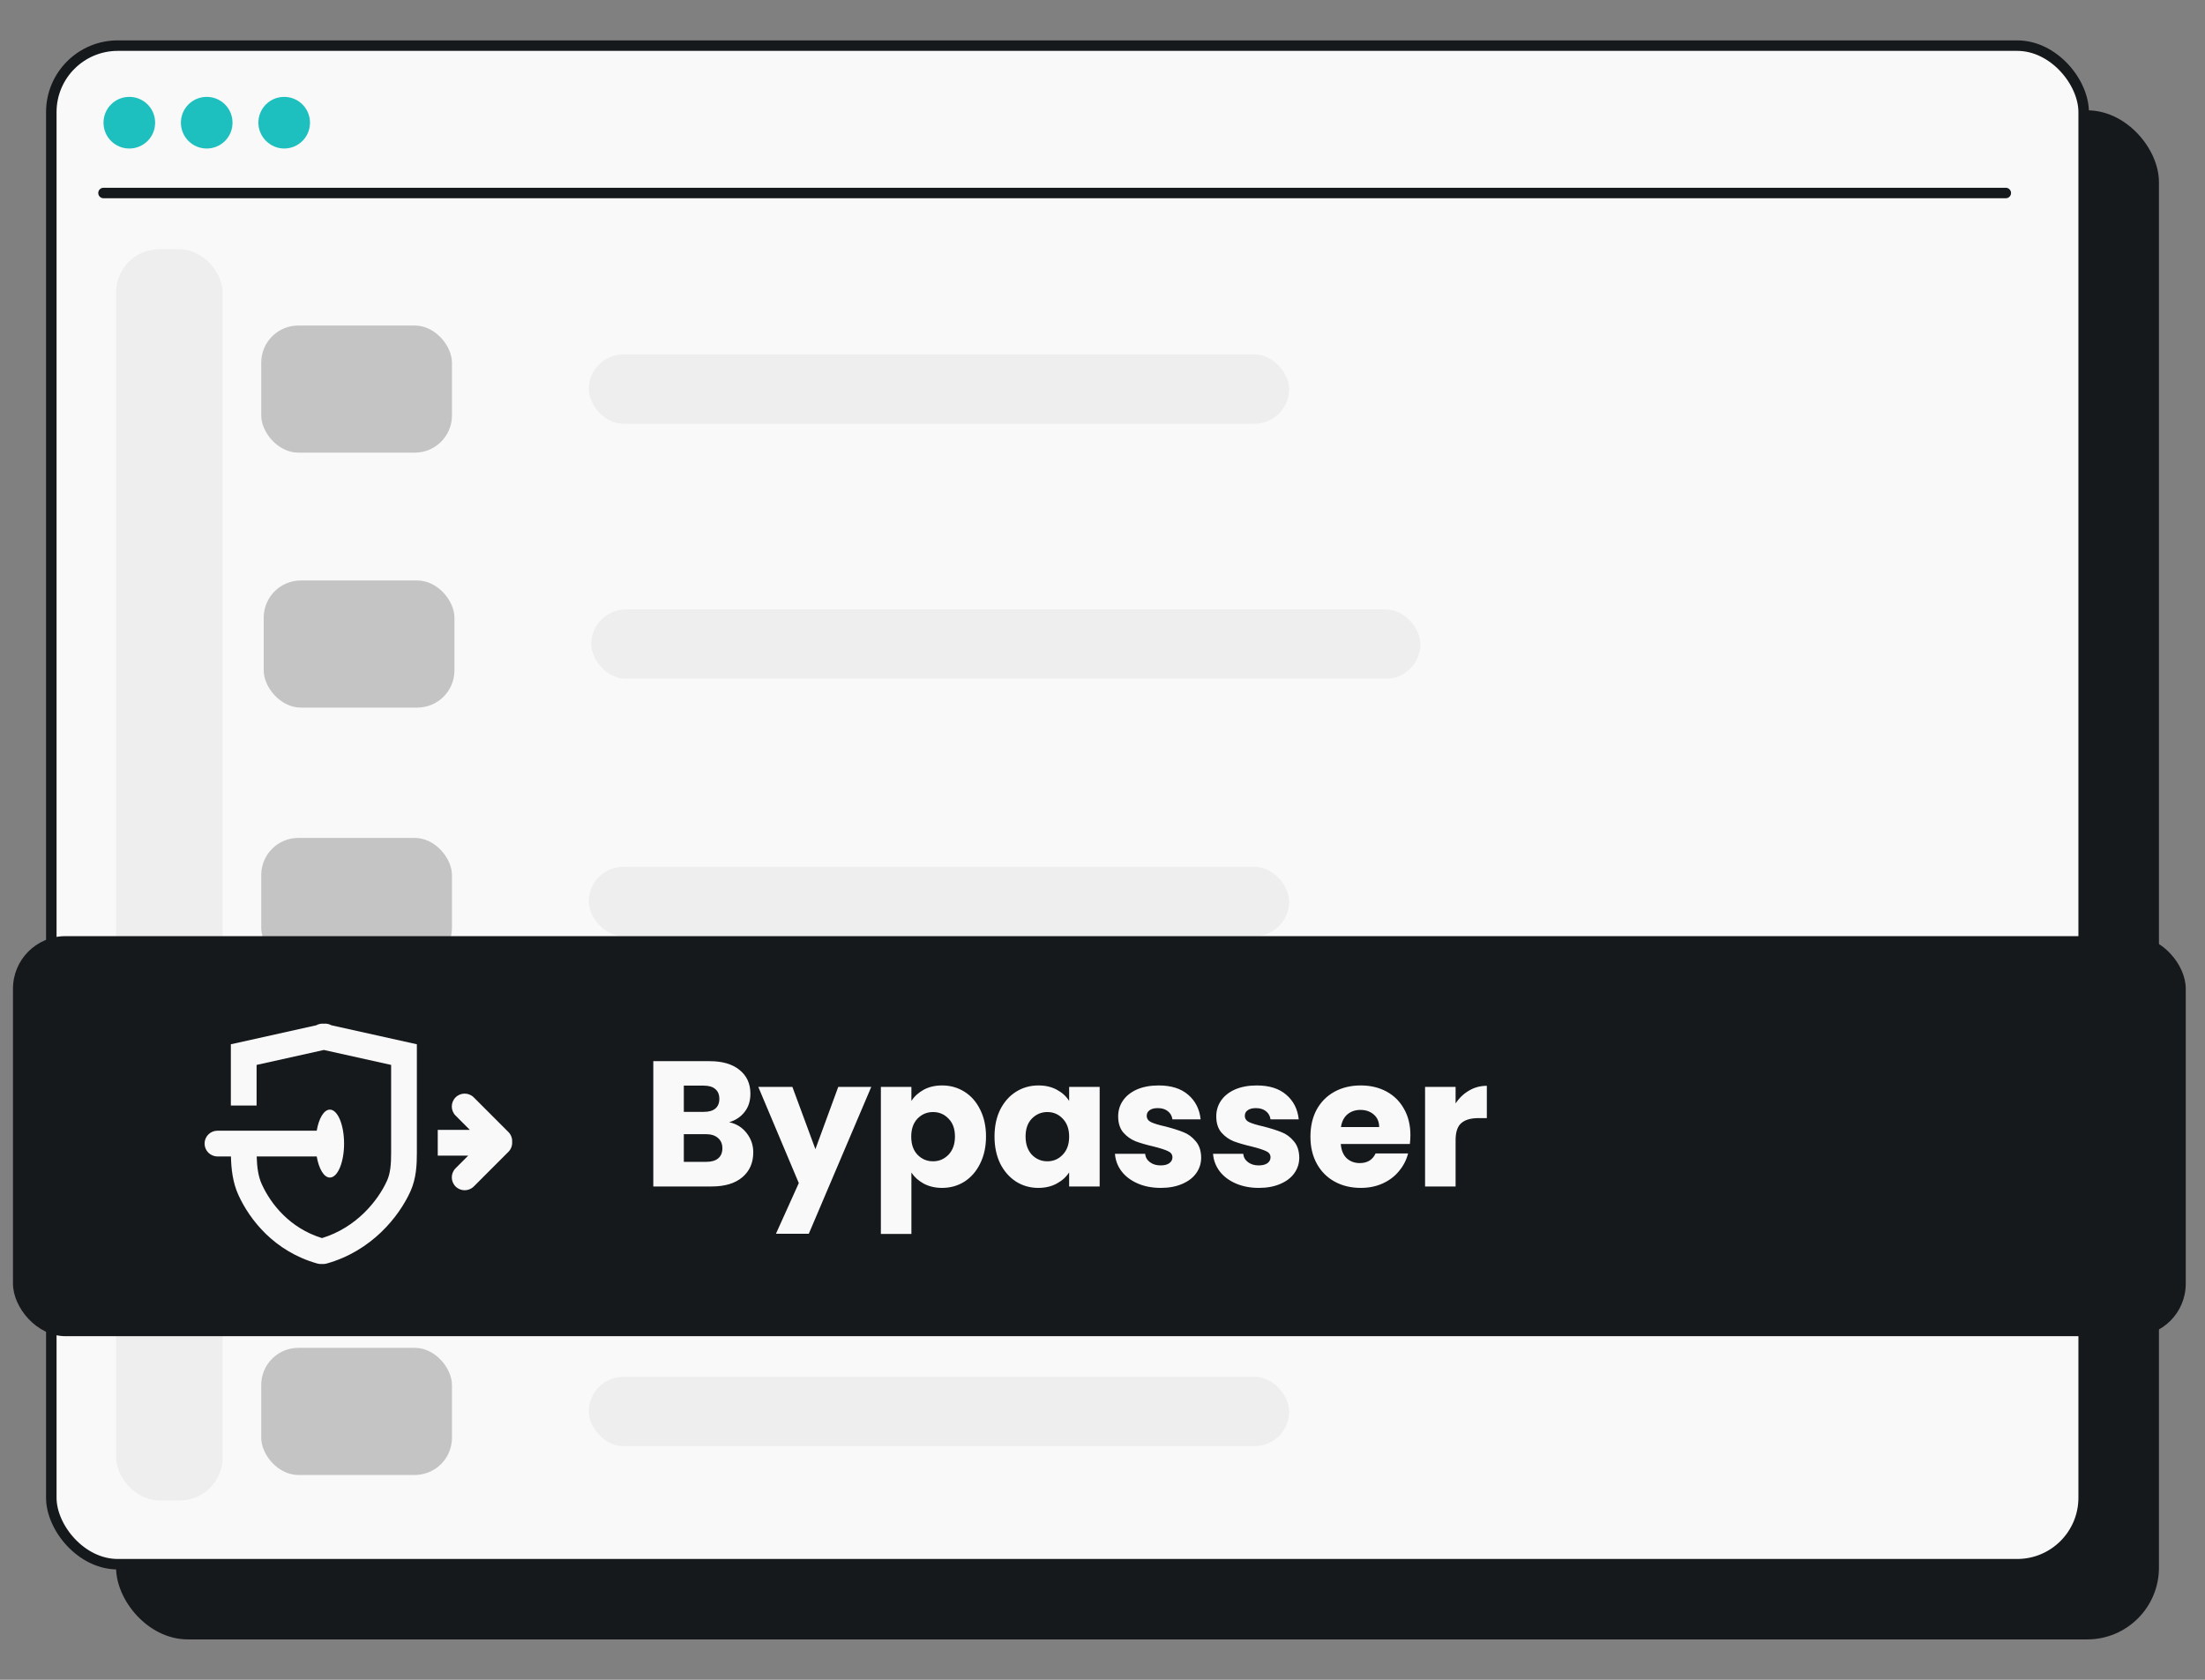 <svg width="210" height="160" viewBox="0 0 210 160" fill="none" xmlns="http://www.w3.org/2000/svg">
<rect x="0" y="0" width="210" height="160" fill="#808080" stroke="none"/>
<g clip-path="url(#clip0_813_8100)">
<rect x="11.556" y="11.008" width="193.558" height="144.646" rx="6.331" fill="#16191C" stroke="#16191C"/>
<rect x="4.886" y="4.346" width="193.558" height="144.646" rx="6.331" fill="#F9F9F9" stroke="#16191C"/>
<path d="M12.316 14.146C13.677 14.146 14.774 13.048 14.774 11.687C14.774 10.325 13.677 9.228 12.316 9.228C10.956 9.228 9.858 10.325 9.858 11.687C9.858 13.048 10.956 14.146 12.316 14.146Z" fill="#1EBFBF"/>
<path d="M19.688 14.146C21.048 14.146 22.145 13.048 22.145 11.687C22.145 10.325 21.048 9.228 19.688 9.228C18.327 9.228 17.23 10.325 17.23 11.687C17.23 13.048 18.327 14.146 19.688 14.146Z" fill="#1EBFBF"/>
<path d="M27.065 14.146C28.425 14.146 29.523 13.048 29.523 11.687C29.523 10.325 28.425 9.228 27.065 9.228C25.704 9.228 24.607 10.325 24.607 11.687C24.607 13.048 25.748 14.146 27.065 14.146Z" fill="#1EBFBF"/>
<path d="M9.858 18.384H191.027" stroke="#16191C" stroke-linecap="round"/>
<rect x="11.056" y="23.744" width="10.149" height="119.173" rx="4.099" fill="#EEEEEE"/>
<rect x="56.074" y="33.761" width="66.701" height="6.602" rx="3.301" fill="#EEEEEE"/>
<rect x="24.879" y="31.006" width="18.164" height="12.109" rx="3.537" fill="#C4C4C5"/>
<rect x="56.31" y="58.046" width="78.966" height="6.602" rx="3.301" fill="#EEEEEE"/>
<rect x="25.116" y="55.29" width="18.164" height="12.109" rx="3.537" fill="#C4C4C5"/>
<rect x="56.074" y="82.567" width="66.701" height="6.602" rx="3.301" fill="#EEEEEE"/>
<rect x="24.879" y="79.811" width="18.164" height="12.109" rx="3.537" fill="#C4C4C5"/>
<rect x="25.116" y="104.096" width="18.164" height="12.109" rx="3.537" fill="#C4C4C5"/>
<rect x="56.074" y="131.138" width="66.701" height="6.602" rx="3.301" fill="#EEEEEE"/>
<rect x="24.879" y="128.382" width="18.164" height="12.109" rx="3.537" fill="#C4C4C5"/>
<rect x="1.236" y="89.168" width="206.931" height="38.104" rx="5" fill="#16191C"/>
<path d="M69.444 106.891C70.135 107.039 70.691 107.384 71.11 107.928C71.529 108.461 71.739 109.073 71.739 109.764C71.739 110.762 71.388 111.555 70.685 112.144C69.994 112.722 69.025 113.011 67.778 113.011H62.219V101.077H67.591C68.804 101.077 69.75 101.355 70.43 101.91C71.121 102.466 71.467 103.219 71.467 104.171C71.467 104.874 71.28 105.458 70.906 105.922C70.543 106.387 70.056 106.71 69.444 106.891ZM65.126 105.905H67.03C67.506 105.905 67.869 105.803 68.118 105.599C68.379 105.384 68.509 105.072 68.509 104.664C68.509 104.256 68.379 103.945 68.118 103.729C67.869 103.514 67.506 103.406 67.03 103.406H65.126V105.905ZM67.268 110.665C67.755 110.665 68.129 110.558 68.39 110.342C68.662 110.116 68.798 109.793 68.798 109.373C68.798 108.954 68.656 108.625 68.373 108.387C68.101 108.149 67.721 108.03 67.234 108.03H65.126V110.665H67.268ZM82.978 103.525L77.028 117.516H73.9L76.076 112.688L72.218 103.525H75.465L77.657 109.458L79.834 103.525H82.978ZM86.8 104.868C87.083 104.426 87.474 104.069 87.973 103.797C88.472 103.525 89.055 103.389 89.724 103.389C90.506 103.389 91.214 103.588 91.849 103.984C92.484 104.381 92.982 104.948 93.345 105.684C93.719 106.421 93.906 107.277 93.906 108.251C93.906 109.226 93.719 110.087 93.345 110.835C92.982 111.572 92.484 112.144 91.849 112.552C91.214 112.949 90.506 113.147 89.724 113.147C89.067 113.147 88.483 113.011 87.973 112.739C87.474 112.467 87.083 112.116 86.8 111.685V117.533H83.893V103.525H86.8V104.868ZM90.948 108.251C90.948 107.526 90.744 106.959 90.336 106.551C89.939 106.132 89.446 105.922 88.857 105.922C88.279 105.922 87.786 106.132 87.378 106.551C86.981 106.971 86.783 107.543 86.783 108.268C86.783 108.994 86.981 109.566 87.378 109.985C87.786 110.405 88.279 110.614 88.857 110.614C89.435 110.614 89.928 110.405 90.336 109.985C90.744 109.555 90.948 108.977 90.948 108.251ZM94.716 108.251C94.716 107.277 94.898 106.421 95.26 105.684C95.635 104.948 96.139 104.381 96.773 103.984C97.408 103.588 98.117 103.389 98.898 103.389C99.567 103.389 100.151 103.525 100.65 103.797C101.16 104.069 101.551 104.426 101.823 104.868V103.525H104.73V113.011H101.823V111.668C101.539 112.11 101.143 112.467 100.633 112.739C100.134 113.011 99.55 113.147 98.882 113.147C98.111 113.147 97.408 112.949 96.773 112.552C96.139 112.144 95.635 111.572 95.26 110.835C94.898 110.087 94.716 109.226 94.716 108.251ZM101.823 108.268C101.823 107.543 101.619 106.971 101.211 106.551C100.814 106.132 100.327 105.922 99.749 105.922C99.171 105.922 98.677 106.132 98.269 106.551C97.873 106.959 97.674 107.526 97.674 108.251C97.674 108.977 97.873 109.555 98.269 109.985C98.677 110.405 99.171 110.614 99.749 110.614C100.327 110.614 100.814 110.405 101.211 109.985C101.619 109.566 101.823 108.994 101.823 108.268ZM110.555 113.147C109.728 113.147 108.991 113.006 108.345 112.722C107.699 112.439 107.189 112.054 106.815 111.566C106.441 111.068 106.231 110.512 106.186 109.9H109.059C109.093 110.229 109.246 110.495 109.518 110.699C109.79 110.903 110.124 111.005 110.521 111.005C110.884 111.005 111.161 110.937 111.354 110.801C111.558 110.654 111.66 110.467 111.66 110.24C111.66 109.968 111.518 109.77 111.235 109.645C110.952 109.509 110.493 109.362 109.858 109.203C109.178 109.045 108.611 108.88 108.158 108.71C107.705 108.529 107.314 108.251 106.985 107.877C106.656 107.492 106.492 106.976 106.492 106.33C106.492 105.786 106.639 105.293 106.934 104.851C107.24 104.398 107.682 104.041 108.26 103.78C108.849 103.52 109.546 103.389 110.351 103.389C111.541 103.389 112.476 103.684 113.156 104.273C113.847 104.863 114.244 105.645 114.346 106.619H111.66C111.615 106.291 111.467 106.03 111.218 105.837C110.98 105.645 110.663 105.548 110.266 105.548C109.926 105.548 109.665 105.616 109.484 105.752C109.303 105.877 109.212 106.053 109.212 106.279C109.212 106.551 109.354 106.755 109.637 106.891C109.932 107.027 110.385 107.163 110.997 107.299C111.7 107.481 112.272 107.662 112.714 107.843C113.156 108.013 113.541 108.297 113.87 108.693C114.21 109.079 114.386 109.6 114.397 110.257C114.397 110.813 114.238 111.311 113.921 111.753C113.615 112.184 113.167 112.524 112.578 112.773C112 113.023 111.326 113.147 110.555 113.147ZM119.898 113.147C119.07 113.147 118.334 113.006 117.688 112.722C117.042 112.439 116.532 112.054 116.158 111.566C115.784 111.068 115.574 110.512 115.529 109.9H118.402C118.436 110.229 118.589 110.495 118.861 110.699C119.133 110.903 119.467 111.005 119.864 111.005C120.226 111.005 120.504 110.937 120.697 110.801C120.901 110.654 121.003 110.467 121.003 110.24C121.003 109.968 120.861 109.77 120.578 109.645C120.294 109.509 119.835 109.362 119.201 109.203C118.521 109.045 117.954 108.88 117.501 108.71C117.047 108.529 116.656 108.251 116.328 107.877C115.999 107.492 115.835 106.976 115.835 106.33C115.835 105.786 115.982 105.293 116.277 104.851C116.583 104.398 117.025 104.041 117.603 103.78C118.192 103.52 118.889 103.389 119.694 103.389C120.884 103.389 121.819 103.684 122.499 104.273C123.19 104.863 123.587 105.645 123.689 106.619H121.003C120.957 106.291 120.81 106.03 120.561 105.837C120.323 105.645 120.005 105.548 119.609 105.548C119.269 105.548 119.008 105.616 118.827 105.752C118.645 105.877 118.555 106.053 118.555 106.279C118.555 106.551 118.696 106.755 118.98 106.891C119.274 107.027 119.728 107.163 120.34 107.299C121.042 107.481 121.615 107.662 122.057 107.843C122.499 108.013 122.884 108.297 123.213 108.693C123.553 109.079 123.728 109.6 123.74 110.257C123.74 110.813 123.581 111.311 123.264 111.753C122.958 112.184 122.51 112.524 121.921 112.773C121.343 113.023 120.668 113.147 119.898 113.147ZM134.324 108.115C134.324 108.387 134.307 108.671 134.273 108.965H127.694C127.739 109.555 127.926 110.008 128.255 110.325C128.595 110.631 129.008 110.784 129.496 110.784C130.221 110.784 130.725 110.478 131.009 109.866H134.103C133.944 110.49 133.655 111.051 133.236 111.549C132.828 112.048 132.312 112.439 131.689 112.722C131.065 113.006 130.368 113.147 129.598 113.147C128.668 113.147 127.841 112.949 127.116 112.552C126.39 112.156 125.824 111.589 125.416 110.852C125.008 110.116 124.804 109.254 124.804 108.268C124.804 107.282 125.002 106.421 125.399 105.684C125.807 104.948 126.373 104.381 127.099 103.984C127.824 103.588 128.657 103.389 129.598 103.389C130.516 103.389 131.332 103.582 132.046 103.967C132.76 104.353 133.315 104.902 133.712 105.616C134.12 106.33 134.324 107.163 134.324 108.115ZM131.349 107.35C131.349 106.852 131.179 106.455 130.839 106.16C130.499 105.866 130.074 105.718 129.564 105.718C129.076 105.718 128.663 105.86 128.323 106.143C127.994 106.427 127.79 106.829 127.711 107.35H131.349ZM138.628 105.106C138.968 104.585 139.393 104.177 139.903 103.882C140.413 103.576 140.979 103.423 141.603 103.423V106.5H140.804C140.078 106.5 139.534 106.659 139.172 106.976C138.809 107.282 138.628 107.826 138.628 108.608V113.011H135.721V103.525H138.628V105.106Z" fill="#F9F9F9"/>
<path fill-rule="evenodd" clip-rule="evenodd" d="M19.483 108.925C19.483 108.249 20.032 107.7 20.709 107.7L21.986 107.7L21.986 107.7L24.437 107.7L24.437 107.7L30.164 107.7C30.366 106.521 30.851 105.691 31.416 105.691C32.163 105.691 32.769 107.139 32.769 108.926C32.769 110.712 32.163 112.161 31.416 112.161C30.851 112.161 30.366 111.33 30.164 110.151L24.447 110.151C24.476 111.166 24.589 112.045 24.939 112.813C25.787 114.671 27.591 116.981 30.668 117.928C33.959 116.918 35.996 114.362 36.856 112.47C37.186 111.743 37.25 110.878 37.25 109.802L37.25 101.433L30.843 100.009L24.437 101.433L24.437 105.301L21.986 105.301L21.986 99.467L30.123 97.658C30.337 97.538 30.587 97.481 30.843 97.507C31.1 97.481 31.351 97.538 31.565 97.658L39.701 99.467L39.701 109.802C39.701 110.897 39.655 112.235 39.087 113.484C37.995 115.887 35.403 119.147 31.106 120.354C30.959 120.395 30.811 120.408 30.667 120.395C30.524 120.407 30.376 120.395 30.229 120.354C26.125 119.202 23.781 116.179 22.709 113.83C22.154 112.614 22.023 111.316 21.994 110.151L20.709 110.151C20.032 110.151 19.483 109.602 19.483 108.925ZM43.388 104.526C43.866 104.047 44.642 104.047 45.121 104.526L48.419 107.825C48.678 108.084 48.797 108.43 48.776 108.769C48.797 109.108 48.678 109.454 48.419 109.713L45.121 113.012C44.642 113.49 43.866 113.49 43.388 113.012C42.909 112.533 42.909 111.757 43.388 111.279L44.594 110.072L41.691 110.072L41.691 107.621L44.749 107.621L43.388 106.259C42.909 105.78 42.909 105.005 43.388 104.526Z" fill="#F9F9F9"/>
</g>
<defs>
<clipPath id="clip0_813_8100">
<rect width="160" height="210" fill="white" transform="translate(0 160) rotate(-90)"/>
</clipPath>
</defs>
</svg>
